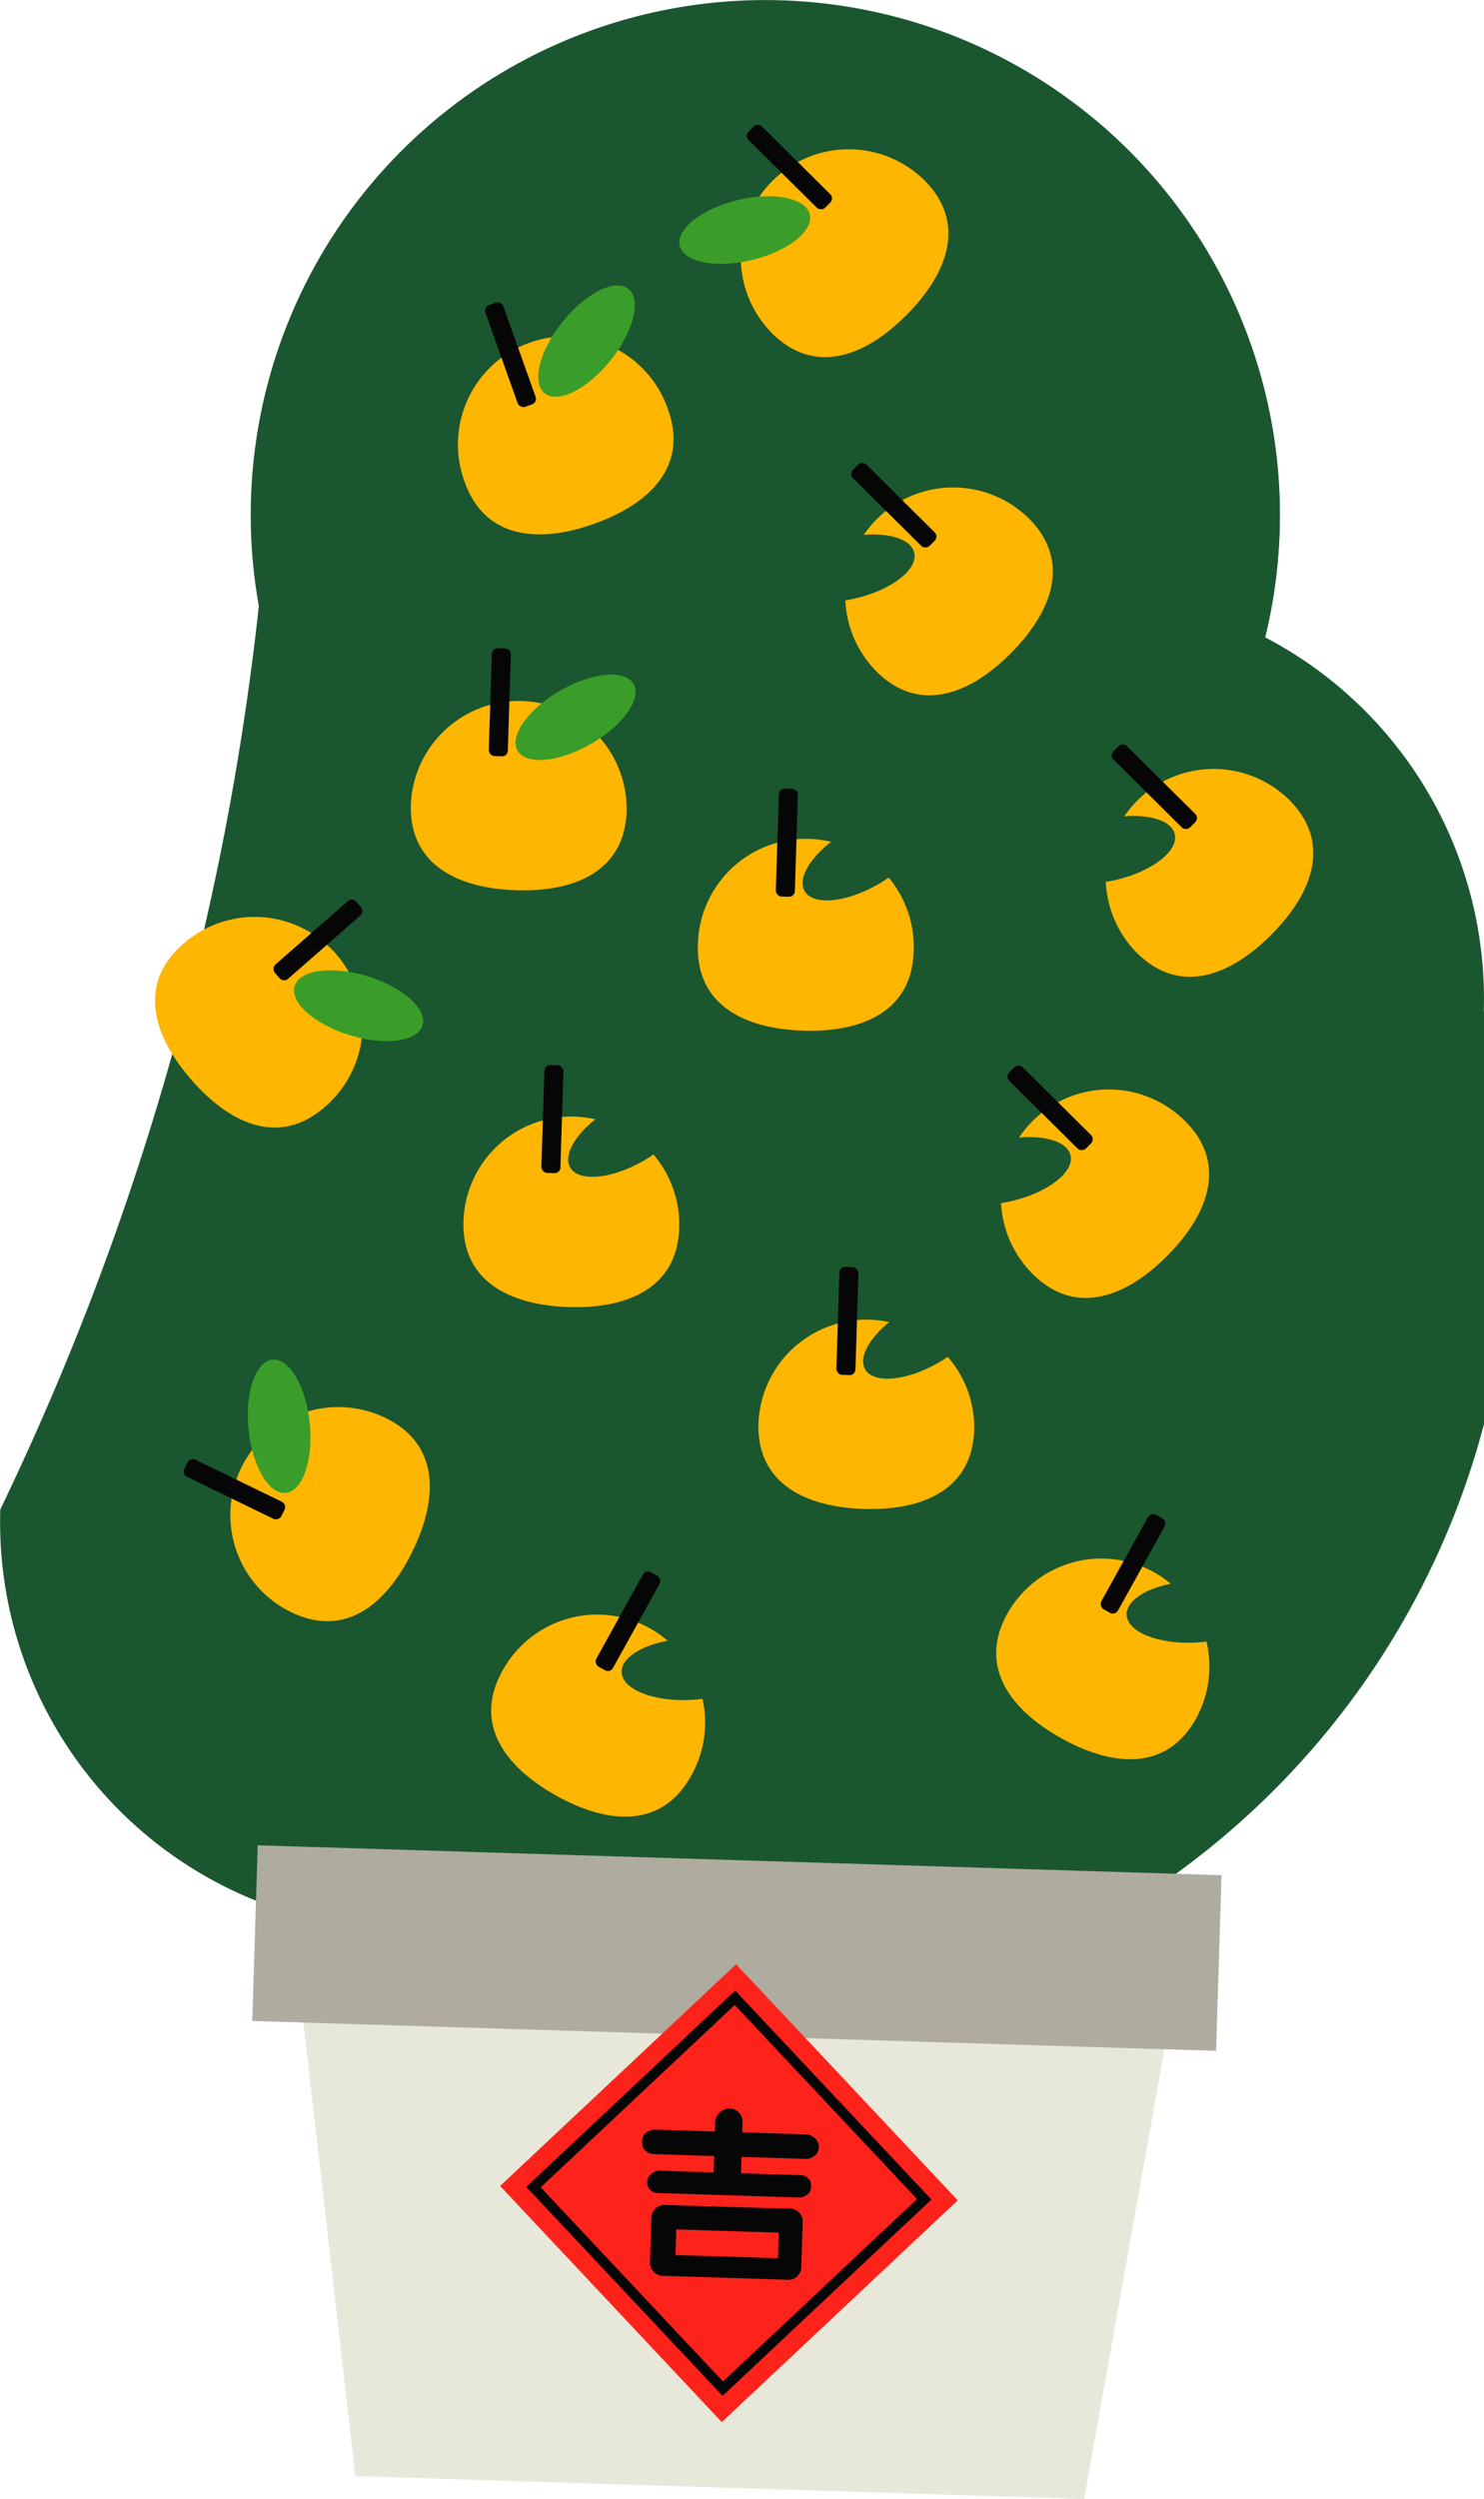 <svg xmlns="http://www.w3.org/2000/svg" width="61.091" height="102.827" viewBox="0 0 61.091 102.827"><g transform="translate(-666.795 -9223.816)"><path d="M727.877,9265.44a16.781,16.781,0,0,0-9-15.4,21.184,21.184,0,1,0-41.426-1.288,114.13,114.13,0,0,1-10.644,37.177,16.779,16.779,0,0,0,16.249,17.293c.525.017,1.045,0,1.56-.025l23.8.747c.485.058.975.1,1.472.113a388.263,388.263,0,0,0,17.995-38.618Z" fill="#1a562f"/><path d="M718.873,9250.042a21.185,21.185,0,0,0-6.971-21.272,21.19,21.19,0,0,0-14.774,24.048,114.133,114.133,0,0,1-10.644,37.177,16.747,16.747,0,0,0,6.085,13.454l15.841.5c.485.058.975.1,1.472.113a33.3,33.3,0,0,0,8.991-54.017Z" fill="#1a562e"/><path d="M694.756,9274.342c-.077,2.452-2.095,3.333-4.548,3.256s-4.411-1.082-4.334-3.534a4.443,4.443,0,1,1,8.882.278Z" fill="#ffb601"/><rect width="0.784" height="4.444" rx="0.24" transform="translate(689.214 9267.63) rotate(1.799)" fill="#070606"/><ellipse cx="2.754" cy="1.267" rx="2.754" ry="1.267" transform="matrix(0.867, -0.498, 0.498, 0.867, 689.635, 9270.756)" fill="#1a562f"/><path d="M682.665,9282.161c2.208,1.073,2.187,3.274,1.114,5.481s-2.791,3.584-5,2.512a4.443,4.443,0,0,1,3.884-7.993Z" fill="#ffb601"/><rect width="0.784" height="4.443" rx="0.24" transform="translate(674.275 9284.478) rotate(-64.083)" fill="#070606"/><ellipse cx="1.267" cy="2.754" rx="1.267" ry="2.754" transform="matrix(0.995, -0.1, 0.1, 0.995, 676.749, 9279.89)" fill="#3a9d29"/><path d="M695.242,9296.894c-1.19,2.146-3.388,2.008-5.534.817s-3.429-2.979-2.239-5.126a4.444,4.444,0,1,1,7.773,4.309Z" fill="#ffb601"/><rect width="0.784" height="4.443" rx="0.24" transform="matrix(0.875, 0.485, -0.485, 0.875, 693.381, 9288.392)" fill="#070606"/><ellipse cx="2.754" cy="1.267" rx="2.754" ry="1.267" transform="translate(692.327 9291.363) rotate(-2.659)" fill="#1a562f"/><path d="M716.032,9294.533c-1.19,2.146-3.388,2.007-5.534.816s-3.428-2.979-2.239-5.126a4.444,4.444,0,0,1,7.773,4.31Z" fill="#ffb601"/><rect width="0.784" height="4.443" rx="0.24" transform="matrix(0.875, 0.485, -0.485, 0.875, 714.171, 9286.03)" fill="#070606"/><ellipse cx="2.754" cy="1.267" rx="2.754" ry="1.267" transform="translate(713.117 9289.002) rotate(-2.659)" fill="#1a562f"/><path d="M706.9,9282.648c-.077,2.452-2.1,3.334-4.548,3.257s-4.412-1.083-4.335-3.536a4.444,4.444,0,0,1,8.883.279Z" fill="#ffb601"/><rect width="0.784" height="4.444" rx="0.24" transform="matrix(1, 0.031, -0.031, 1, 701.357, 9275.937)" fill="#070606"/><ellipse cx="2.754" cy="1.267" rx="2.754" ry="1.267" transform="matrix(0.867, -0.498, 0.498, 0.867, 701.779, 9279.063)" fill="#1a562f"/><path d="M694.3,9240.678c.823,2.313-.735,3.868-3.047,4.691s-4.5.6-5.325-1.71a4.444,4.444,0,1,1,8.372-2.981Z" fill="#ffb601"/><rect width="0.784" height="4.444" rx="0.24" transform="translate(686.696 9236.45) rotate(-19.598)" fill="#070606"/><ellipse cx="2.754" cy="1.267" rx="2.754" ry="1.267" transform="matrix(0.626, -0.78, 0.78, 0.626, 688.228, 9239.207)" fill="#3a9d29"/><path d="M692.591,9257.19c-.077,2.452-2.1,3.334-4.548,3.257s-4.412-1.083-4.335-3.536a4.444,4.444,0,0,1,8.883.279Z" fill="#ffb601"/><rect width="0.784" height="4.444" rx="0.24" transform="translate(687.049 9250.479) rotate(1.798)" fill="#070606"/><ellipse cx="2.754" cy="1.267" rx="2.754" ry="1.267" transform="matrix(0.867, -0.498, 0.498, 0.867, 687.47, 9253.604)" fill="#3a9d29"/><path d="M704.407,9262.968c-.077,2.453-2.095,3.334-4.548,3.257s-4.412-1.083-4.335-3.535a4.444,4.444,0,1,1,8.883.278Z" fill="#ffb601"/><rect width="0.784" height="4.444" rx="0.24" transform="translate(698.865 9256.257) rotate(1.799)" fill="#070606"/><ellipse cx="2.754" cy="1.267" rx="2.754" ry="1.267" transform="matrix(0.867, -0.498, 0.498, 0.867, 699.286, 9259.382)" fill="#1a562f"/><path d="M680.167,9269.365c-1.847,1.616-3.868.741-5.484-1.106s-2.215-3.966-.369-5.582a4.444,4.444,0,1,1,5.853,6.688Z" fill="#ffb601"/><rect width="0.784" height="4.444" rx="0.24" transform="matrix(0.659, 0.753, -0.753, 0.659, 681.298, 9260.734)" fill="#070606"/><ellipse cx="1.267" cy="2.754" rx="1.267" ry="2.754" transform="translate(678.551 9265.597) rotate(-72.85)" fill="#3a9d29"/><path d="M709.312,9276.243c1.742,1.729,3.813.981,5.542-.76s2.46-3.819.718-5.548a4.443,4.443,0,1,0-6.26,6.308Z" fill="#ffb601"/><rect width="0.784" height="4.444" rx="0.24" transform="matrix(-0.704, 0.71, -0.71, -0.704, 711.879, 9270.689)" fill="#070606"/><ellipse cx="2.754" cy="1.267" rx="2.754" ry="1.267" transform="translate(705.213 9271.409) rotate(-13.552)" fill="#1a562f"/><path d="M713.6,9263.029c1.741,1.728,3.813.98,5.542-.762s2.46-3.817.718-5.547a4.444,4.444,0,0,0-6.26,6.309Z" fill="#ffb601"/><rect width="0.784" height="4.444" rx="0.24" transform="matrix(-0.704, 0.71, -0.71, -0.704, 716.169, 9257.474)" fill="#070606"/><ellipse cx="2.754" cy="1.267" rx="2.754" ry="1.267" transform="translate(709.504 9258.195) rotate(-13.552)" fill="#1a562f"/><path d="M702.878,9251.446c1.742,1.728,3.813.98,5.542-.762s2.46-3.817.718-5.547a4.444,4.444,0,0,0-6.26,6.309Z" fill="#ffb601"/><rect width="0.784" height="4.444" rx="0.24" transform="matrix(-0.704, 0.71, -0.71, -0.704, 705.444, 9245.891)" fill="#070606"/><ellipse cx="2.754" cy="1.267" rx="2.754" ry="1.267" transform="translate(698.779 9246.612) rotate(-13.552)" fill="#1a562f"/><path d="M698.578,9237.531c1.742,1.728,3.813.98,5.542-.76s2.46-3.819.718-5.549a4.444,4.444,0,0,0-6.26,6.309Z" fill="#ffb601"/><rect width="0.784" height="4.444" rx="0.24" transform="matrix(-0.704, 0.71, -0.71, -0.704, 701.145, 9231.977)" fill="#070606"/><ellipse cx="2.754" cy="1.267" rx="2.754" ry="1.267" transform="translate(694.479 9232.697) rotate(-13.552)" fill="#3a9d29"/><path d="M711.423,9326.644l-30-.942-2.81-24.54,37.157,1.167Z" fill="#e7e7da"/><rect width="39.677" height="7.228" transform="matrix(1, 0.031, -0.031, 1, 677.404, 9299.746)" fill="#b0ab9f"/><rect width="13.328" height="13.328" transform="translate(696.507 9323.48) rotate(-133.201)" fill="#fd231a"/><rect width="11.376" height="11.376" transform="matrix(-0.729, 0.685, -0.685, -0.729, 704.843, 9314.313)" fill="none" stroke="#070606" stroke-miterlimit="10" stroke-width="0.419"/><path d="M693.717,9312.453a.531.531,0,0,1-.444-.252.671.671,0,0,1,.016-.519.6.6,0,0,1,.46-.237l2.475.078.013-.424a.67.67,0,0,1,.319-.457.6.6,0,0,1,.563.018.563.563,0,0,1,.245.476l-.013.422,2.683.084a.633.633,0,0,1,.42.295.518.518,0,0,1-.014.468.591.591,0,0,1-.438.246l-2.683-.084-.021.674,2.438.077a.485.485,0,0,1,.408.228.586.586,0,0,1-.014.466.55.55,0,0,1-.423.226l-5.832-.185a.437.437,0,0,1-.372-.671.59.59,0,0,1,.386-.248l2.282.072.022-.675Zm5.56,2.244a.532.532,0,0,1,.56.6l-.055,1.757a.535.535,0,0,1-.6.567l-5.062-.159a.544.544,0,0,1-.567-.6l.055-1.756a.541.541,0,0,1,.6-.56l2.342.074Zm-4.641.855-.033,1.053,4.217.133.033-1.054Z" fill="#070606"/></g></svg>
